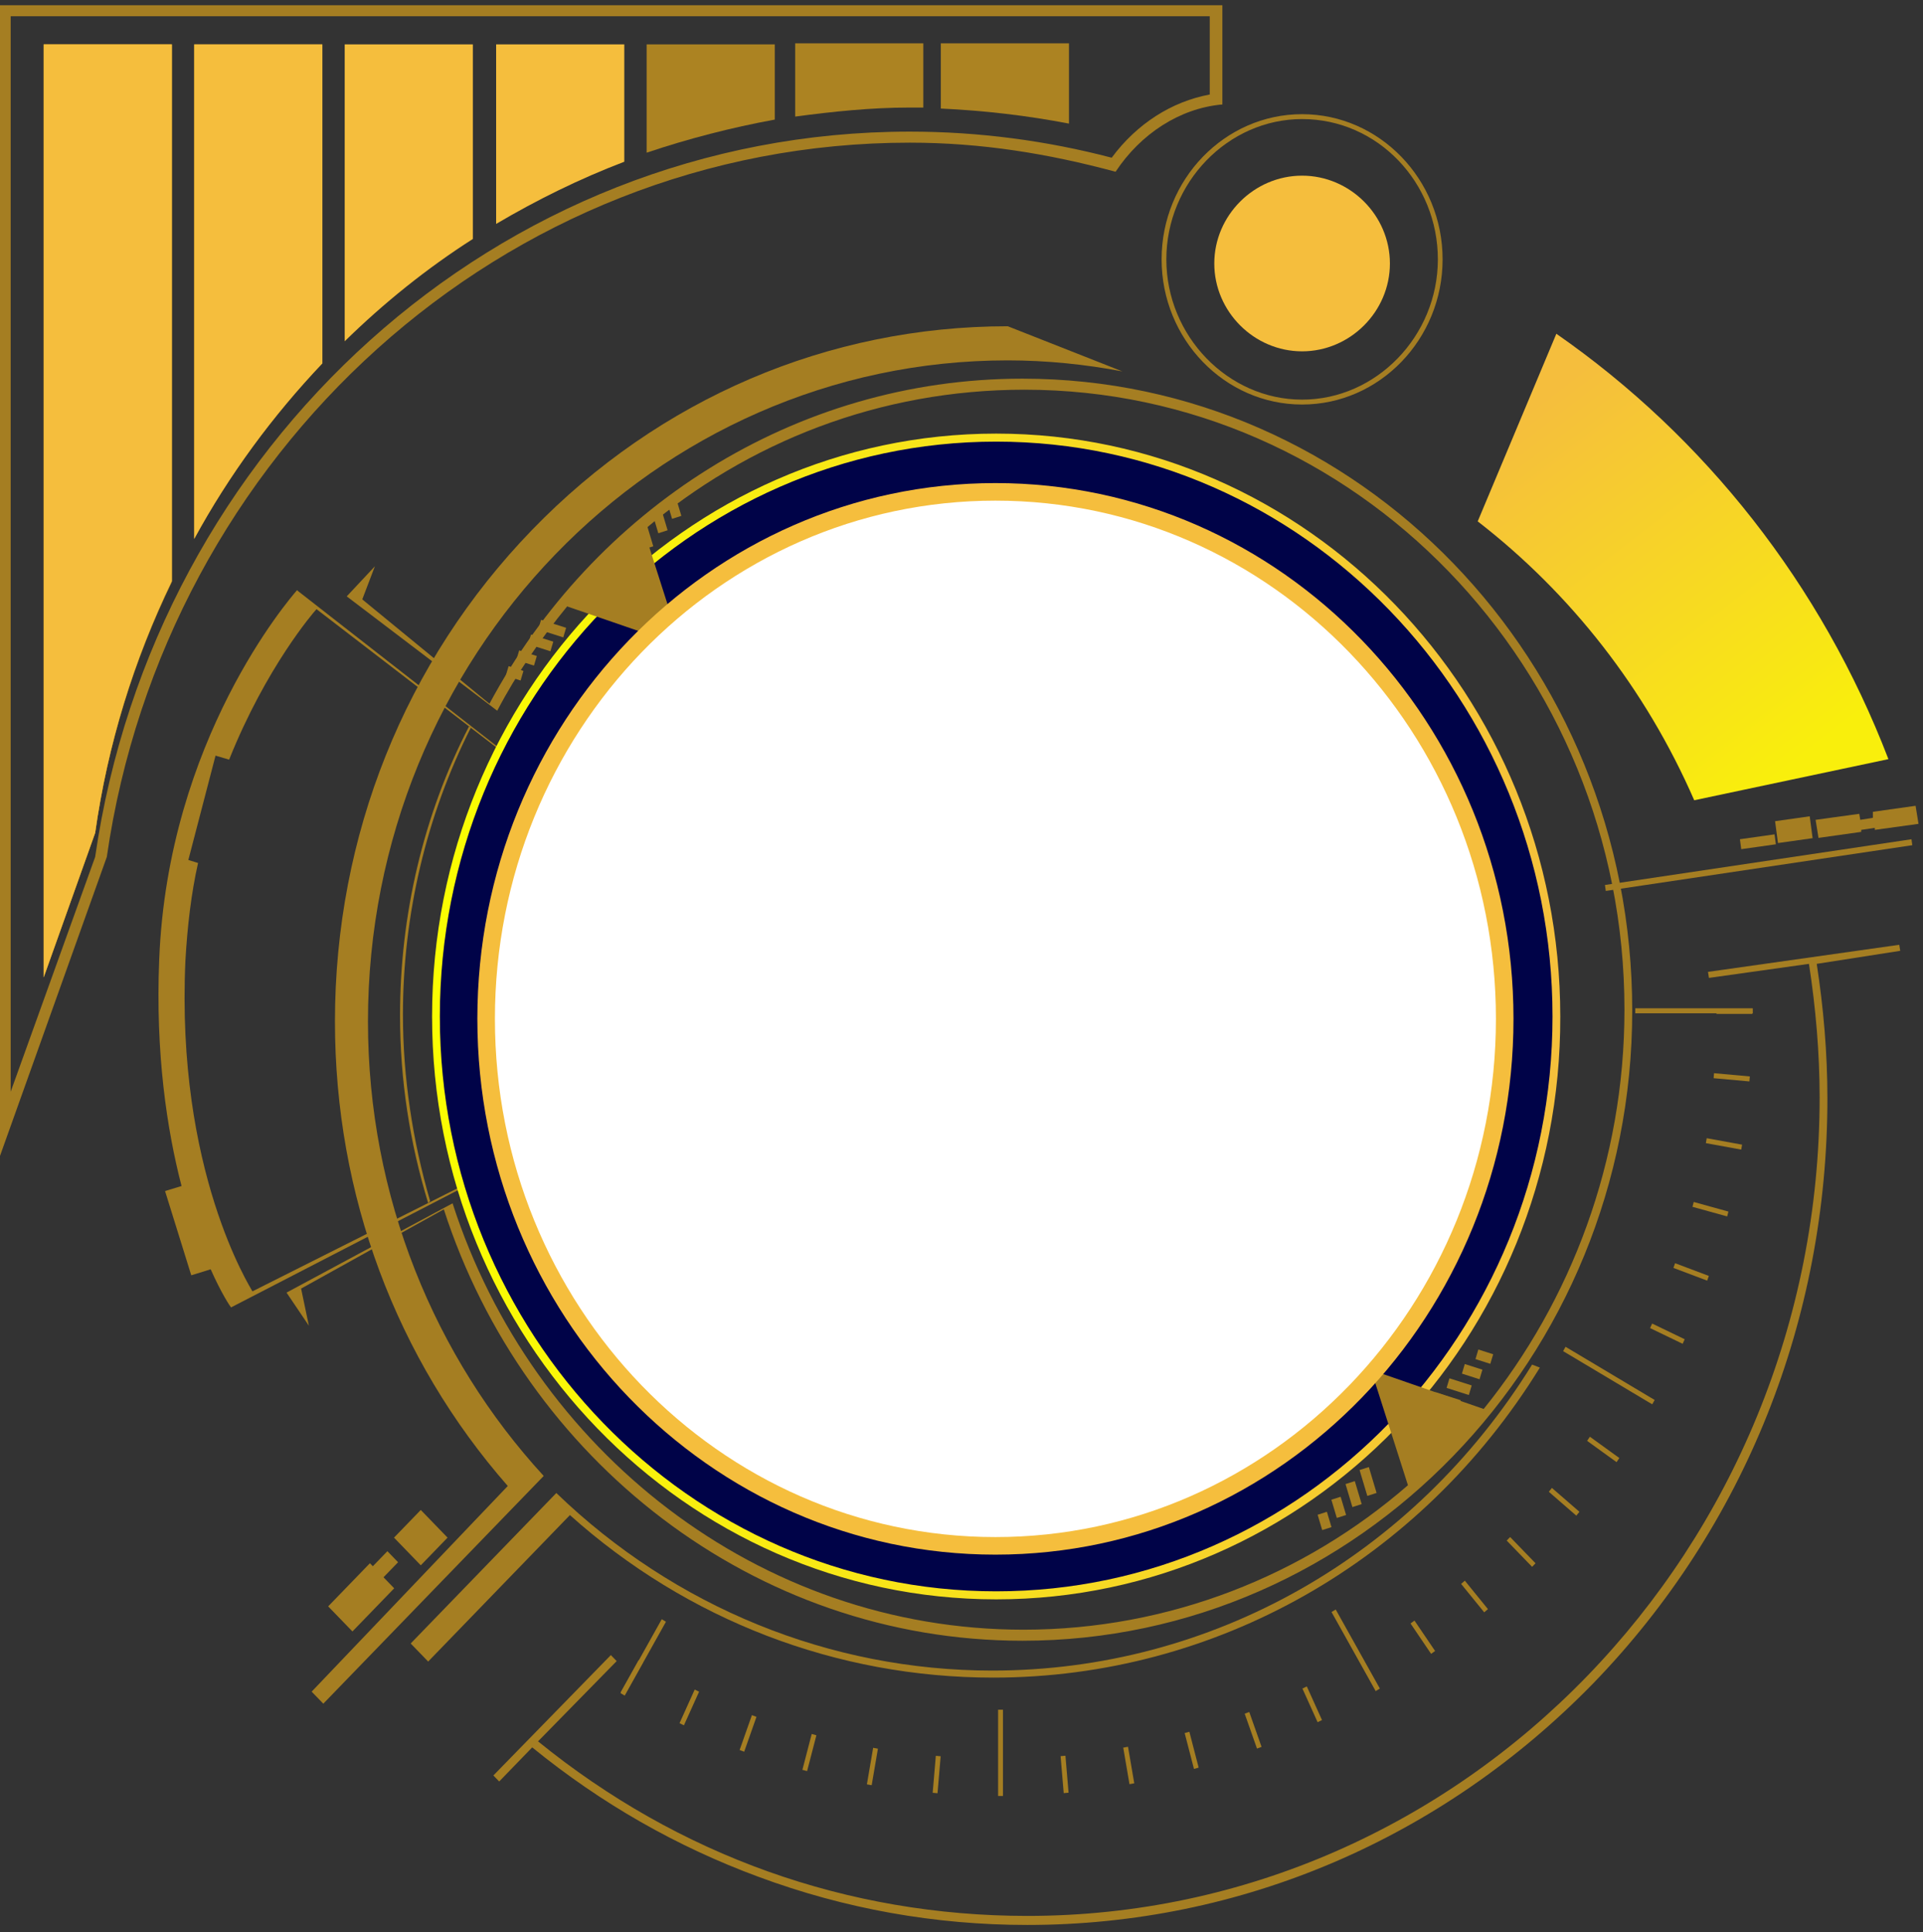 <svg width="219" height="220" viewBox="0 0 219 220" fill="none" xmlns="http://www.w3.org/2000/svg">
<rect x="0" y="0" width="219" height="220" fill="#333333" stroke="none"/>
<path d="M28.748 147.025C28.527 146.568 20.013 133.318 21.118 109.332C21.339 105.449 21.782 101.679 22.556 98.253L21.45 97.91L24.546 86.031L26.094 86.488C30.296 75.98 35.714 69.698 36.045 69.355L72.313 97.225L33.945 67.299L33.834 67.185C32.95 68.213 19.128 84.204 18.133 109.218C17.691 119.955 19.017 128.635 20.676 135.032L18.796 135.603L21.782 145.197L23.993 144.512C25.209 147.253 26.205 148.738 26.315 148.852L69.438 126.579L28.748 147.025Z" fill="#A57E22"/>
<path d="M152.682 115.062V116.204H160.422V115.062H152.682Z" fill="#A57E22"/>
<path d="M113.998 156.163H112.893V164.158H113.998V156.163Z" fill="#A57E22"/>
<path d="M113.556 92.542C105.816 92.542 98.96 96.654 94.98 102.822H97.744C101.393 97.91 107.143 94.826 113.666 94.826C124.834 94.826 133.79 104.192 133.79 115.614C133.79 127.151 124.724 136.402 113.666 136.402C107.143 136.402 101.282 133.204 97.633 128.179H94.869C98.85 134.461 105.816 138.687 113.666 138.687C126.05 138.687 136.002 128.293 136.002 115.614C135.891 102.822 125.829 92.542 113.556 92.542Z" fill="#F5BE3D"/>
<path d="M115.989 140.4C115.215 140.514 114.33 140.514 113.556 140.514C100.177 140.514 89.341 129.321 89.341 115.5C89.341 101.679 100.177 90.486 113.556 90.486C126.936 90.486 137.772 101.679 137.772 115.5C137.772 115.614 137.772 115.843 137.772 115.957C138.656 116.185 139.541 116.528 140.425 116.871C140.425 116.414 140.425 115.957 140.425 115.5C140.425 100.195 128.373 87.745 113.556 87.745C98.74 87.745 86.688 100.195 86.688 115.5C86.688 130.806 98.74 143.256 113.556 143.256C114.773 143.256 115.878 143.141 117.095 143.027C116.652 142.228 116.21 141.314 115.989 140.4Z" fill="#F5BE3D"/>
<path d="M97.189 147.482L101.502 143.027C95.862 140.4 91.218 135.946 88.233 130.463L84.031 134.803C87.238 140.172 91.771 144.512 97.189 147.482Z" fill="#F5BE3D"/>
<path d="M122.625 80.777L117.76 85.803C131.581 87.859 142.196 99.966 142.749 114.701L147.946 109.332C145.513 95.397 135.562 84.318 122.625 80.777Z" fill="#F5BE3D"/>
<path d="M113.556 75.866C92.326 75.866 75.188 93.684 75.188 115.5C75.188 126.808 79.721 136.974 87.019 144.169L88.346 142.685C81.379 135.831 77.178 126.237 77.178 115.5C77.178 94.712 93.542 77.807 113.666 77.807C130.142 77.807 143.963 89.001 148.607 104.421H149.602C150.597 107.962 151.371 111.617 151.371 115.5C151.371 129.778 143.963 142.228 132.906 148.967L132.021 148.053C126.603 151.365 120.301 153.193 113.666 153.193C105.374 153.193 97.744 150.337 91.663 145.54L90.446 147.139C96.86 152.165 104.931 155.249 113.666 155.249C134.896 155.249 152.035 137.43 152.035 115.614C151.924 93.684 134.786 75.866 113.556 75.866Z" fill="url(#paint0_linear_1120_7244)"/>
<path d="M113.998 66.957H112.893V74.952H113.998V66.957Z" fill="#A57E22"/>
<path d="M110.291 71.029L109.189 71.129L109.546 75.339L110.648 75.24L110.291 71.029Z" fill="#A57E22"/>
<path d="M106.55 71.448L105.461 71.646L106.171 75.808L107.26 75.61L106.55 71.448Z" fill="#A57E22"/>
<path d="M102.832 72.233L101.764 72.529L102.822 76.611L103.89 76.315L102.832 72.233Z" fill="#A57E22"/>
<path d="M99.268 73.42L98.228 73.811L99.628 77.782L100.667 77.391L99.268 73.42Z" fill="#A57E22"/>
<path d="M95.725 74.784L94.723 75.266L96.452 79.097L97.454 78.614L95.725 74.784Z" fill="#A57E22"/>
<path d="M92.337 76.566L91.379 77.137L93.424 80.797L94.381 80.226L92.337 76.566Z" fill="#A57E22"/>
<path d="M89.046 78.596L88.141 79.251L90.487 82.713L91.393 82.058L89.046 78.596Z" fill="#A57E22"/>
<path d="M86.054 80.941L85.207 81.675L87.766 84.825L88.613 84.091L86.054 80.941Z" fill="#A57E22"/>
<path d="M81.573 81.671L80.791 82.478L85.405 87.243L86.186 86.436L81.573 81.671Z" fill="#A57E22"/>
<path d="M80.619 86.401L79.908 87.276L83.042 89.993L83.753 89.118L80.619 86.401Z" fill="#A57E22"/>
<path d="M78.388 89.405L77.754 90.34L81.105 92.765L81.739 91.829L78.388 89.405Z" fill="#A57E22"/>
<path d="M76.317 92.755L75.764 93.744L79.307 95.857L79.859 94.868L76.317 92.755Z" fill="#A57E22"/>
<path d="M74.45 96.104L73.982 97.139L77.69 98.926L78.158 97.891L74.45 96.104Z" fill="#A57E22"/>
<path d="M72.906 99.783L72.527 100.856L76.371 102.302L76.75 101.229L72.906 99.783Z" fill="#A57E22"/>
<path d="M71.759 103.395L71.473 104.498L75.317 105.562L75.604 104.459L71.759 103.395Z" fill="#A57E22"/>
<path d="M70.901 107.176L70.709 108.3L74.629 109.014L74.821 107.889L70.901 107.176Z" fill="#A57E22"/>
<path d="M70.448 111.131L70.352 112.269L74.427 112.637L74.523 111.499L70.448 111.131Z" fill="#A57E22"/>
<path d="M70.343 118.913L70.439 120.051L74.515 119.683L74.419 118.545L70.343 118.913Z" fill="#A57E22"/>
<path d="M70.754 122.827L70.945 123.952L74.974 123.218L74.782 122.094L70.754 122.827Z" fill="#A57E22"/>
<path d="M71.554 126.64L71.84 127.744L75.791 126.65L75.505 125.547L71.554 126.64Z" fill="#A57E22"/>
<path d="M72.653 130.317L73.031 131.391L76.876 129.945L76.498 128.871L72.653 130.317Z" fill="#A57E22"/>
<path d="M73.972 133.911L74.439 134.946L78.147 133.16L77.68 132.125L73.972 133.911Z" fill="#A57E22"/>
<path d="M75.721 137.371L76.273 138.36L79.817 136.247L79.264 135.258L75.721 137.371Z" fill="#A57E22"/>
<path d="M77.666 140.792L78.301 141.728L81.652 139.303L81.018 138.368L77.666 140.792Z" fill="#A57E22"/>
<path d="M79.914 143.844L80.625 144.719L83.76 142.003L83.049 141.128L79.914 143.844Z" fill="#A57E22"/>
<path d="M82.447 146.79L83.228 147.598L86.122 144.61L85.34 143.802L82.447 146.79Z" fill="#A57E22"/>
<path d="M85.188 149.473L86.035 150.207L88.665 146.969L87.817 146.235L85.188 149.473Z" fill="#A57E22"/>
<path d="M88.131 151.871L89.037 152.526L91.383 149.064L90.478 148.409L88.131 151.871Z" fill="#A57E22"/>
<path d="M91.369 153.996L92.326 154.567L94.372 150.907L93.414 150.336L91.369 153.996Z" fill="#A57E22"/>
<path d="M94.705 155.81L95.707 156.292L97.389 152.566L96.387 152.083L94.705 155.81Z" fill="#A57E22"/>
<path d="M98.135 157.416L99.174 157.807L100.573 153.836L99.534 153.445L98.135 157.416Z" fill="#A57E22"/>
<path d="M101.723 158.6L102.791 158.896L103.849 154.813L102.781 154.518L101.723 158.6Z" fill="#A57E22"/>
<path d="M105.397 159.513L106.486 159.712L107.197 155.55L106.108 155.351L105.397 159.513Z" fill="#A57E22"/>
<path d="M109.16 160.125L110.262 160.224L110.607 156.128L109.506 156.029L109.16 160.125Z" fill="#A57E22"/>
<path d="M116.713 160.23L117.814 160.13L117.458 155.92L116.357 156.019L116.713 160.23Z" fill="#A57E22"/>
<path d="M120.38 159.767L121.469 159.569L120.777 155.52L119.688 155.718L120.38 159.767Z" fill="#A57E22"/>
<path d="M124.143 158.954L125.211 158.658L124.153 154.576L123.084 154.871L124.143 158.954Z" fill="#A57E22"/>
<path d="M127.803 157.812L128.842 157.421L127.443 153.45L126.404 153.841L127.803 157.812Z" fill="#A57E22"/>
<path d="M131.308 156.318L132.311 155.835L130.582 152.005L129.58 152.488L131.308 156.318Z" fill="#A57E22"/>
<path d="M134.693 154.57L135.65 153.999L133.604 150.339L132.647 150.911L134.693 154.57Z" fill="#A57E22"/>
<path d="M137.832 152.632L138.738 151.977L136.392 148.515L135.486 149.17L137.832 152.632Z" fill="#A57E22"/>
<path d="M140.835 150.208L141.682 149.474L139.052 146.237L138.205 146.971L140.835 150.208Z" fill="#A57E22"/>
<path d="M143.613 147.641L144.395 146.833L141.501 143.845L140.719 144.652L143.613 147.641Z" fill="#A57E22"/>
<path d="M146.254 144.801L146.965 143.926L143.831 141.21L143.12 142.085L146.254 144.801Z" fill="#A57E22"/>
<path d="M148.596 141.741L149.23 140.806L145.879 138.381L145.245 139.317L148.596 141.741Z" fill="#A57E22"/>
<path d="M150.769 138.455L151.322 137.466L147.78 135.353L147.227 136.342L150.769 138.455Z" fill="#A57E22"/>
<path d="M152.464 134.988L152.932 133.953L149.324 132.215L148.857 133.251L152.464 134.988Z" fill="#A57E22"/>
<path d="M153.901 131.472L154.279 130.399L150.435 128.953L150.057 130.027L153.901 131.472Z" fill="#A57E22"/>
<path d="M155.186 127.812L155.473 126.709L151.628 125.644L151.341 126.747L155.186 127.812Z" fill="#A57E22"/>
<path d="M155.964 123.966L156.156 122.842L152.127 122.107L151.935 123.232L155.964 123.966Z" fill="#A57E22"/>
<path d="M156.603 120.089L156.699 118.951L152.624 118.583L152.527 119.721L156.603 120.089Z" fill="#A57E22"/>
<path d="M156.698 112.269L156.602 111.131L152.526 111.498L152.622 112.636L156.698 112.269Z" fill="#A57E22"/>
<path d="M156.235 108.42L156.043 107.295L152.014 108.028L152.206 109.153L156.235 108.42Z" fill="#A57E22"/>
<path d="M155.499 104.6L155.213 103.497L151.368 104.561L151.654 105.665L155.499 104.6Z" fill="#A57E22"/>
<path d="M154.402 100.858L154.023 99.784L150.179 101.23L150.557 102.303L154.402 100.858Z" fill="#A57E22"/>
<path d="M152.965 97.258L152.498 96.223L148.79 98.009L149.257 99.044L152.965 97.258Z" fill="#A57E22"/>
<path d="M151.303 93.786L150.75 92.797L147.207 94.911L147.76 95.9L151.303 93.786Z" fill="#A57E22"/>
<path d="M149.246 90.409L148.611 89.474L145.26 91.898L145.895 92.833L149.246 90.409Z" fill="#A57E22"/>
<path d="M146.98 87.3L146.27 86.426L143.136 89.143L143.847 90.017L146.98 87.3Z" fill="#A57E22"/>
<path d="M144.475 84.401L143.693 83.593L140.8 86.581L141.582 87.389L144.475 84.401Z" fill="#A57E22"/>
<path d="M143.445 79.68L142.598 78.946L138.334 84.197L139.181 84.931L143.445 79.68Z" fill="#A57E22"/>
<path d="M138.81 79.315L137.904 78.66L135.558 82.122L136.463 82.777L138.81 79.315Z" fill="#A57E22"/>
<path d="M135.626 77.103L134.668 76.531L132.622 80.191L133.58 80.762L135.626 77.103Z" fill="#A57E22"/>
<path d="M132.315 75.254L131.312 74.771L129.583 78.601L130.585 79.084L132.315 75.254Z" fill="#A57E22"/>
<path d="M128.812 73.763L127.773 73.373L126.412 77.237L127.451 77.627L128.812 73.763Z" fill="#A57E22"/>
<path d="M125.232 72.557L124.164 72.261L123.133 76.233L124.201 76.529L125.232 72.557Z" fill="#A57E22"/>
<path d="M121.524 71.655L120.436 71.457L119.725 75.619L120.814 75.817L121.524 71.655Z" fill="#A57E22"/>
<path d="M117.82 71.124L116.719 71.024L116.362 75.234L117.464 75.334L117.82 71.124Z" fill="#A57E22"/>
<path d="M66.463 115.135V116.277H74.203V115.135H66.463Z" fill="#A57E22"/>
<path d="M113.446 49.824C78.174 49.824 49.647 79.292 49.647 115.729C49.647 152.165 78.174 181.634 113.446 181.634C148.719 181.634 177.246 152.165 177.246 115.729C177.246 79.292 148.719 49.824 113.446 49.824ZM113.446 173.067C82.818 173.067 57.939 147.368 57.939 115.729C57.939 84.09 82.818 58.39 113.446 58.39C144.075 58.39 168.953 84.09 168.953 115.729C169.064 147.482 144.185 173.067 113.446 173.067Z" fill="#000348"/>
<path d="M48.763 136.974C46.662 130.12 45.557 122.924 45.557 115.614C45.557 104.192 48.21 92.77 53.407 82.719L53.628 82.833C48.542 92.885 45.888 104.192 45.888 115.5C45.888 122.696 46.994 129.892 48.984 136.745L48.763 136.974Z" fill="#A57E22"/>
<path d="M113.446 170.212C84.365 170.212 60.703 145.769 60.703 115.729C60.703 85.689 84.365 61.245 113.446 61.245C142.526 61.245 166.189 85.689 166.189 115.729C166.299 145.769 142.526 170.212 113.446 170.212ZM113.446 64.444C86.024 64.444 63.799 87.402 63.799 115.729C63.799 144.055 86.024 167.013 113.446 167.013C140.868 167.013 163.093 144.055 163.093 115.729C163.093 87.402 140.868 64.444 113.446 64.444Z" fill="#A57E22"/>
<path d="M113.447 173.638C82.597 173.638 57.387 147.71 57.387 115.729C57.387 83.861 82.487 57.819 113.447 57.819C144.296 57.819 169.506 83.747 169.506 115.729C169.506 147.596 144.407 173.638 113.447 173.638ZM113.447 58.847C83.039 58.847 58.382 84.318 58.382 115.729C58.382 147.139 83.039 172.61 113.447 172.61C143.854 172.61 168.511 147.139 168.511 115.729C168.511 84.318 143.854 58.847 113.447 58.847Z" fill="url(#paint1_linear_1120_7244)"/>
<path d="M113.449 182.091C77.956 182.091 49.207 152.279 49.207 115.729C49.207 79.064 78.066 49.367 113.449 49.367C148.943 49.367 177.691 79.178 177.691 115.729C177.802 152.393 148.943 182.091 113.449 182.091ZM113.449 50.28C78.508 50.28 50.092 79.635 50.092 115.729C50.092 151.822 78.508 181.177 113.449 181.177C148.39 181.177 176.807 151.822 176.807 115.729C176.807 79.635 148.39 50.28 113.449 50.28Z" fill="url(#paint2_linear_1120_7244)"/>
<path d="M115.546 82.947C115.546 83.747 114.993 84.318 114.219 84.318C113.445 84.318 112.893 83.747 112.893 82.947C112.893 82.148 113.445 81.577 114.219 81.577C114.993 81.577 115.546 82.148 115.546 82.947Z" fill="#F5BE3D"/>
<path d="M109.686 83.176C109.797 83.747 109.465 84.204 108.912 84.318C108.359 84.432 107.917 84.09 107.806 83.518C107.696 82.947 108.027 82.49 108.58 82.376C109.133 82.376 109.576 82.719 109.686 83.176Z" fill="#F5BE3D"/>
<path d="M104.71 84.432C104.931 85.118 104.599 85.917 103.936 86.145C103.272 86.374 102.498 86.031 102.277 85.346C102.056 84.661 102.388 83.861 103.051 83.633C103.715 83.29 104.489 83.747 104.71 84.432Z" fill="#F5BE3D"/>
<path d="M99.293 86.831C99.514 87.288 99.403 87.859 98.961 88.201C98.519 88.43 97.966 88.316 97.634 87.859C97.413 87.402 97.523 86.831 97.966 86.488C98.408 86.145 98.961 86.374 99.293 86.831Z" fill="#F5BE3D"/>
<path d="M94.979 89.686C95.421 90.257 95.422 91.171 94.869 91.628C94.316 92.085 93.431 92.085 92.989 91.514C92.547 90.943 92.547 90.029 93.1 89.572C93.652 89.001 94.537 89.115 94.979 89.686Z" fill="#F5BE3D"/>
<path d="M90.669 93.798C91.111 94.141 91.111 94.712 90.779 95.169C90.448 95.626 89.895 95.626 89.453 95.283C89.01 94.94 89.01 94.369 89.342 93.912C89.674 93.57 90.227 93.456 90.669 93.798Z" fill="#F5BE3D"/>
<path d="M87.573 98.024C88.237 98.367 88.458 99.281 88.016 99.852C87.684 100.537 86.799 100.766 86.247 100.309C85.583 99.966 85.362 99.052 85.804 98.481C86.136 97.91 86.91 97.682 87.573 98.024Z" fill="#F5BE3D"/>
<path d="M84.918 103.507C85.36 103.735 85.692 104.192 85.47 104.763C85.249 105.22 84.807 105.563 84.254 105.335C83.812 105.106 83.48 104.649 83.701 104.078C83.812 103.621 84.365 103.279 84.918 103.507Z" fill="#F5BE3D"/>
<path d="M83.371 108.533C84.034 108.647 84.587 109.332 84.477 110.132C84.366 110.817 83.703 111.388 82.928 111.274C82.265 111.16 81.712 110.474 81.823 109.675C81.933 108.875 82.597 108.418 83.371 108.533Z" fill="#F5BE3D"/>
<path d="M82.597 114.586C83.15 114.586 83.482 115.043 83.482 115.5C83.482 116.071 83.04 116.414 82.597 116.414C82.045 116.414 81.713 115.957 81.713 115.5C81.713 115.043 82.155 114.586 82.597 114.586Z" fill="#F5BE3D"/>
<path d="M82.927 119.955C83.591 119.841 84.365 120.297 84.475 121.097C84.586 121.782 84.144 122.582 83.37 122.696C82.706 122.81 81.932 122.353 81.822 121.554C81.711 120.754 82.153 120.069 82.927 119.955Z" fill="#F5BE3D"/>
<path d="M84.255 125.894C84.697 125.666 85.25 126.008 85.471 126.465C85.692 126.922 85.361 127.493 84.918 127.722C84.476 127.95 83.923 127.607 83.702 127.151C83.481 126.58 83.702 126.008 84.255 125.894Z" fill="#F5BE3D"/>
<path d="M102.608 145.997C102.829 145.54 103.272 145.197 103.824 145.426C104.267 145.654 104.598 146.111 104.377 146.682C104.156 147.139 103.714 147.482 103.161 147.253C102.608 147.025 102.387 146.454 102.608 145.997Z" fill="url(#paint3_linear_1120_7244)"/>
<path d="M107.474 147.596C107.584 146.911 108.248 146.34 109.022 146.454C109.685 146.568 110.238 147.253 110.128 148.053C110.017 148.738 109.354 149.309 108.58 149.195C107.806 148.967 107.363 148.281 107.474 147.596Z" fill="url(#paint4_linear_1120_7244)"/>
<path d="M113.225 148.281C113.225 147.71 113.667 147.253 114.22 147.253C114.773 147.253 115.215 147.71 115.215 148.281C115.215 148.852 114.773 149.309 114.22 149.309C113.667 149.309 113.225 148.852 113.225 148.281Z" fill="url(#paint5_linear_1120_7244)"/>
<path d="M118.532 148.053C118.422 147.368 118.864 146.568 119.638 146.454C120.302 146.34 121.076 146.796 121.186 147.596C121.297 148.281 120.854 149.081 120.08 149.195C119.306 149.195 118.643 148.738 118.532 148.053Z" fill="url(#paint6_linear_1120_7244)"/>
<path d="M124.281 146.682C124.06 146.225 124.392 145.654 124.834 145.426C125.276 145.197 125.829 145.54 126.05 145.997C126.272 146.454 125.94 147.025 125.498 147.253C124.945 147.368 124.392 147.139 124.281 146.682Z" fill="url(#paint7_linear_1120_7244)"/>
<path d="M128.925 144.626C128.594 143.941 128.815 143.141 129.368 142.799C130.031 142.456 130.805 142.685 131.137 143.256C131.469 143.941 131.247 144.741 130.695 145.083C130.142 145.426 129.368 145.197 128.925 144.626Z" fill="url(#paint8_linear_1120_7244)"/>
<path d="M133.902 141.2C133.571 140.743 133.571 140.172 134.013 139.829C134.455 139.486 135.008 139.486 135.34 139.943C135.672 140.4 135.672 140.971 135.229 141.314C134.787 141.657 134.234 141.657 133.902 141.2Z" fill="url(#paint9_linear_1120_7244)"/>
<path d="M137.662 137.659C137.109 137.202 136.998 136.288 137.551 135.717C137.993 135.146 138.878 135.032 139.431 135.603C139.984 136.06 140.094 136.974 139.541 137.545C139.099 138.002 138.214 138.116 137.662 137.659Z" fill="url(#paint10_linear_1120_7244)"/>
<path d="M141.2 132.747C140.758 132.519 140.647 131.948 140.868 131.377C141.09 130.92 141.642 130.806 142.195 131.034C142.638 131.263 142.748 131.834 142.527 132.405C142.195 132.862 141.642 132.976 141.2 132.747Z" fill="url(#paint11_linear_1120_7244)"/>
<path d="M143.52 128.064C142.857 127.836 142.525 127.036 142.746 126.351C142.967 125.666 143.741 125.323 144.405 125.551C145.068 125.78 145.4 126.579 145.179 127.265C144.957 127.95 144.294 128.293 143.52 128.064Z" fill="url(#paint12_linear_1120_7244)"/>
<path d="M145.289 122.239C144.736 122.125 144.405 121.668 144.515 121.097C144.626 120.526 145.068 120.183 145.621 120.297C146.174 120.412 146.506 120.868 146.395 121.44C146.284 121.896 145.842 122.353 145.289 122.239Z" fill="url(#paint13_linear_1120_7244)"/>
<path d="M145.954 116.985C145.18 116.985 144.627 116.414 144.627 115.614C144.627 114.815 145.18 114.244 145.954 114.244C146.728 114.244 147.281 114.815 147.281 115.614C147.281 116.3 146.617 116.985 145.954 116.985Z" fill="url(#paint14_linear_1120_7244)"/>
<path d="M116.446 43.112C90.351 43.112 67.573 58.075 55.742 80.12L41.257 68.241L42.695 64.472L39.488 67.898L56.627 80.919C58.838 76.693 61.603 72.695 64.588 69.04L77.525 73.495L73.323 60.36C85.154 50.308 100.192 44.369 116.667 44.369C154.372 44.369 185.001 76.008 185.001 114.957C185.001 132.204 178.919 148.081 168.968 160.417L156.141 155.962L160.343 169.097C148.512 179.377 133.142 185.545 116.557 185.545C86.371 185.545 60.607 165.1 51.541 137.001L32.633 147.167L35.176 150.936L34.291 146.71L50.545 137.687C59.723 166.128 85.818 186.802 116.446 186.802C154.704 186.802 185.885 154.591 185.885 115.071C185.885 75.208 154.704 43.112 116.446 43.112Z" fill="#A57E22"/>
<path d="M155.89 167.029L154.834 167.366L155.716 170.313L156.772 169.975L155.89 167.029Z" fill="#A57E22"/>
<path d="M154.291 168.628L153.234 168.966L154.018 171.585L155.075 171.247L154.291 168.628Z" fill="#A57E22"/>
<path d="M152.679 170.411L151.623 170.748L152.243 172.822L153.3 172.485L152.679 170.411Z" fill="#A57E22"/>
<path d="M151.113 172.122L150.057 172.459L150.579 174.205L151.636 173.868L151.113 172.122Z" fill="#A57E22"/>
<path d="M166.029 160.513L166.355 159.422L163.503 158.511L163.177 159.602L166.029 160.513Z" fill="#A57E22"/>
<path d="M167.279 158.827L167.605 157.736L165.07 156.926L164.744 158.017L167.279 158.827Z" fill="#A57E22"/>
<path d="M168.497 157.033L168.824 155.941L166.817 155.3L166.491 156.391L168.497 157.033Z" fill="#A57E22"/>
<path d="M169.724 155.277L170.051 154.186L168.361 153.646L168.034 154.737L169.724 155.277Z" fill="#A57E22"/>
<path d="M71.774 64.071L72.83 63.734L71.948 60.788L70.892 61.125L71.774 64.071Z" fill="#A57E22"/>
<path d="M73.34 62.533L74.397 62.196L73.612 59.577L72.556 59.914L73.34 62.533Z" fill="#A57E22"/>
<path d="M74.973 60.711L76.029 60.374L75.409 58.3L74.352 58.638L74.973 60.711Z" fill="#A57E22"/>
<path d="M76.539 59.071L77.596 58.734L77.073 56.988L76.016 57.325L76.539 59.071Z" fill="#A57E22"/>
<path d="M61.621 70.567L61.295 71.658L64.147 72.569L64.474 71.478L61.621 70.567Z" fill="#A57E22"/>
<path d="M60.475 72.248L60.148 73.339L62.684 74.149L63.01 73.058L60.475 72.248Z" fill="#A57E22"/>
<path d="M59.129 74.049L58.803 75.14L60.81 75.781L61.136 74.69L59.129 74.049Z" fill="#A57E22"/>
<path d="M57.923 75.846L57.596 76.937L59.286 77.477L59.613 76.386L57.923 75.846Z" fill="#A57E22"/>
<path d="M148.289 46.056C139.48 46.056 132.289 38.628 132.289 29.528C132.289 20.428 139.48 13 148.289 13C157.098 13 164.289 20.428 164.289 29.528C164.289 38.628 157.098 46.056 148.289 46.056ZM148.289 13.557C139.84 13.557 132.828 20.8 132.828 29.528C132.828 38.256 139.84 45.499 148.289 45.499C156.738 45.499 163.75 38.256 163.75 29.528C163.75 20.8 156.918 13.557 148.289 13.557Z" fill="#A57E22"/>
<path d="M158.289 30C158.289 35.472 153.761 40 148.289 40C142.817 40 138.289 35.472 138.289 30C138.289 24.528 142.817 20 148.289 20C153.761 20 158.289 24.528 158.289 30Z" fill="#F5BE3D"/>
<path d="M217.688 95.55L182.779 100.757L182.874 101.435L217.783 96.228L217.688 95.55Z" fill="#A57E22"/>
<path d="M114.772 37.145C94.316 37.145 75.077 45.369 60.592 60.332C46.107 75.295 38.146 95.169 38.146 116.3C38.146 136.06 45.112 154.678 57.828 169.184L35.492 192.599L36.819 193.969L61.919 168.041C49.535 154.563 41.905 136.288 41.905 116.3C41.905 74.838 74.524 41.029 114.772 41.029C119.195 41.029 123.618 41.485 127.82 42.285L114.772 37.145Z" fill="#A57E22"/>
<path d="M44.118 176.608L42.459 178.321L42.128 177.979L37.373 182.89L40.137 185.746L44.892 180.834L43.676 179.578L45.334 177.864L44.118 176.608Z" fill="#A57E22"/>
<path d="M47.92 171.914L44.871 175.064L47.92 178.214L50.97 175.064L47.92 171.914Z" fill="#A57E22"/>
<path d="M174.482 155.363C160.992 177.179 137.993 190.2 113.004 190.2C94.538 190.2 76.847 183.004 63.357 169.983L63.026 170.326L46.772 187.116L48.762 189.172L64.905 172.496C78.284 184.489 95.312 191 113.115 191C138.435 191 161.766 177.75 175.366 155.706L174.482 155.363Z" fill="#A57E22"/>
<path d="M216.406 108.253L216.295 107.567L194.513 110.651L194.623 111.337L206.012 109.738C206.786 114.763 207.228 119.903 207.228 124.929C207.228 176.328 166.759 218.133 117.002 218.133C96.546 218.133 77.307 211.28 61.274 198.258L70.23 189.121L69.567 188.435L56.188 202.142L56.851 202.827L60.61 198.944C68.461 205.34 77.085 210.252 86.374 213.678C96.214 217.333 106.498 219.161 117.002 219.161C141.328 219.161 164.216 209.338 181.465 191.634C198.714 173.815 208.113 150.172 208.113 125.043C208.113 119.903 207.671 114.763 206.897 109.738L216.406 108.253Z" fill="#A57E22"/>
<path d="M211.964 94.712V94.484L213.512 94.255V94.484L218.488 93.798L218.156 91.742L213.291 92.428V93.113L211.854 93.341L211.743 92.656L206.768 93.341L207.099 95.397L211.964 94.712Z" fill="#A57E22"/>
<path d="M202.484 95.985L206.428 95.428L206.098 92.938L202.154 93.496L202.484 95.985Z" fill="#A57E22"/>
<path d="M198.3 96.681L202.244 96.124L202.094 94.993L198.15 95.55L198.3 96.681Z" fill="#A57E22"/>
<path d="M115.547 115.614C115.547 116.757 114.663 117.785 113.447 117.785C112.341 117.785 111.346 116.871 111.346 115.614C111.346 114.472 112.23 113.444 113.447 113.444C114.663 113.444 115.547 114.358 115.547 115.614Z" fill="#A57E22"/>
<path d="M114.221 194.655H113.668V204.478H114.221V194.655Z" fill="#A57E22"/>
<path d="M99.982 199.092L99.438 198.992L98.727 203.154L99.271 203.253L99.982 199.092Z" fill="#A57E22"/>
<path d="M86.15 195.469L85.631 195.273L84.231 199.245L84.751 199.44L86.15 195.469Z" fill="#A57E22"/>
<path d="M73.213 189.292L72.734 189.006L70.688 192.666L71.167 192.951L73.213 189.292Z" fill="#A57E22"/>
<path d="M75.842 184.64L75.363 184.354L70.663 192.762L71.142 193.048L75.842 184.64Z" fill="#A57E22"/>
<path d="M79.616 192.603L79.115 192.362L77.387 196.192L77.888 196.434L79.616 192.603Z" fill="#A57E22"/>
<path d="M92.975 197.566L92.441 197.418L91.381 201.5L91.915 201.648L92.975 197.566Z" fill="#A57E22"/>
<path d="M107.127 199.954L106.576 199.904L106.218 204.114L106.769 204.164L107.127 199.954Z" fill="#A57E22"/>
<path d="M121.336 199.894L120.785 199.944L121.141 204.154L121.692 204.104L121.336 199.894Z" fill="#A57E22"/>
<path d="M135.45 197.166L134.916 197.314L135.975 201.396L136.509 201.248L135.45 197.166Z" fill="#A57E22"/>
<path d="M148.827 192.005L148.326 192.246L150.055 196.076L150.556 195.835L148.827 192.005Z" fill="#A57E22"/>
<path d="M161.088 184.508L160.635 184.835L162.982 188.297L163.435 187.969L161.088 184.508Z" fill="#A57E22"/>
<path d="M171.981 174.996L171.59 175.4L174.483 178.388L174.874 177.984L171.981 174.996Z" fill="#A57E22"/>
<path d="M181.065 163.577L180.748 164.045L184.1 166.469L184.417 166.001L181.065 163.577Z" fill="#A57E22"/>
<path d="M188.154 150.69L187.92 151.208L191.627 152.995L191.861 152.478L188.154 150.69Z" fill="#A57E22"/>
<path d="M192.889 136.848L192.746 137.4L196.698 138.493L196.841 137.942L192.889 136.848Z" fill="#A57E22"/>
<path d="M195.202 122.186L195.154 122.755L199.23 123.123L199.278 122.554L195.202 122.186Z" fill="#A57E22"/>
<path d="M128.464 198.875L127.92 198.974L128.631 203.136L129.175 203.037L128.464 198.875Z" fill="#A57E22"/>
<path d="M142.271 194.915L141.752 195.11L143.152 199.082L143.671 198.886L142.271 194.915Z" fill="#A57E22"/>
<path d="M152.118 183.247L151.639 183.532L156.668 192.535L157.147 192.249L152.118 183.247Z" fill="#A57E22"/>
<path d="M166.822 179.964L166.398 180.331L169.029 183.568L169.452 183.201L166.822 179.964Z" fill="#A57E22"/>
<path d="M176.74 169.405L176.385 169.843L179.517 172.561L179.873 172.124L176.74 169.405Z" fill="#A57E22"/>
<path d="M178.292 153.336L178.016 153.83L188.164 159.886L188.441 159.392L178.292 153.336Z" fill="#A57E22"/>
<path d="M190.767 143.82L190.578 144.356L194.422 145.803L194.611 145.266L190.767 143.82Z" fill="#A57E22"/>
<path d="M194.368 129.588L194.271 130.15L198.3 130.885L198.397 130.322L194.368 129.588Z" fill="#A57E22"/>
<path d="M195.479 114.865V115.436H199.57V114.865H195.479Z" fill="#A57E22"/>
<path d="M186.232 114.796V115.367H199.612V114.796H186.232Z" fill="#A57E22"/>
<path d="M177.245 38L168.289 59.359C178.904 67.583 187.418 78.434 192.947 91.112L215.061 86.429C207.431 66.555 194.163 49.765 177.245 38Z" fill="url(#paint15_linear_1120_7244)"/>
<path d="M139.099 0.594H0V131.605L12.163 97.567C18.797 51.651 57.276 16.243 103.606 16.243C111.788 16.243 119.417 17.499 127.047 19.555C129.922 15.215 134.345 12.359 139.099 11.902H139.21V0.594H139.099ZM126.605 17.956C119.196 16.014 111.456 14.986 103.606 14.986C56.613 14.986 17.581 50.851 10.836 97.567L1.216 124.295V1.851H137.772V10.76C133.46 11.56 129.479 14.072 126.605 17.956Z" fill="#A57E22"/>
<path d="M139.1 11.902H138.989L138.879 11.788H138.989H139.1V11.902Z" fill="#A57E22"/>
<path d="M19.57 66.271V5.049H4.975V111.274L10.835 94.826C12.272 84.775 15.258 75.18 19.57 66.271Z" fill="#A57E22"/>
<path d="M4.975 5.049V111.274L10.835 94.826C12.272 84.661 15.258 75.066 19.57 66.157V5.049H4.975Z" fill="#A57E22"/>
<path d="M22.113 5.049V61.36C26.094 54.05 31.07 47.311 36.709 41.371V5.049H22.113Z" fill="#A57E22"/>
<path d="M4.979 5.049V111.274L10.839 94.826C12.276 84.661 15.262 75.066 19.574 66.157V5.049H4.979Z" fill="#F5BE3D"/>
<path d="M22.117 5.049V61.36C26.098 54.05 31.073 47.311 36.713 41.371V5.049H22.117Z" fill="#F5BE3D"/>
<path d="M39.256 5.049V38.858C43.679 34.518 48.654 30.52 53.851 27.208V5.049H39.256Z" fill="#F5BE3D"/>
<path d="M56.502 5.049V25.495C61.146 22.753 66.011 20.355 71.097 18.413V5.049H56.502Z" fill="#F5BE3D"/>
<path d="M73.641 5.049V17.385C78.395 15.786 83.26 14.529 88.236 13.616V5.049H73.641Z" fill="#AC8322"/>
<path d="M90.557 5.049V13.273C94.869 12.702 99.181 12.245 103.604 12.245C104.157 12.245 104.599 12.245 105.152 12.245V4.935H90.557V5.049Z" fill="#AC8322"/>
<path d="M107.145 5.049V12.359C112.12 12.588 116.985 13.159 121.74 14.073V4.935H107.145V5.049Z" fill="#AC8322"/>
<path d="M113.363 176C81.299 176 55.363 149.104 55.363 116C55.363 82.896 81.299 56 113.363 56C145.428 56 171.363 82.896 171.363 116C171.363 149.104 145.428 176 113.363 176Z" fill="white" stroke="#F5BE3D" stroke-width="2"/>
<defs>
<linearGradient id="paint0_linear_1120_7244" x1="86.576" y1="87.313" x2="142.249" y2="142.049" gradientUnits="userSpaceOnUse">
<stop stop-color="#144355"/>
<stop offset="1" stop-color="#0FF6FA"/>
</linearGradient>
<linearGradient id="paint1_linear_1120_7244" x1="57.47" y1="115.745" x2="169.49" y2="115.745" gradientUnits="userSpaceOnUse">
<stop stop-color="#144355"/>
<stop offset="1" stop-color="#0FF6FA"/>
</linearGradient>
<linearGradient id="paint2_linear_1120_7244" x1="181.013" y1="115.745" x2="46.896" y2="115.745" gradientUnits="userSpaceOnUse">
<stop stop-color="#F5BE3D"/>
<stop offset="1" stop-color="#FAFF00"/>
</linearGradient>
<linearGradient id="paint3_linear_1120_7244" x1="102.745" y1="146.923" x2="104.211" y2="145.732" gradientUnits="userSpaceOnUse">
<stop stop-color="#144355"/>
<stop offset="1" stop-color="#0FF6FA"/>
</linearGradient>
<linearGradient id="paint4_linear_1120_7244" x1="107.941" y1="148.822" x2="109.7" y2="146.792" gradientUnits="userSpaceOnUse">
<stop stop-color="#144355"/>
<stop offset="1" stop-color="#0FF6FA"/>
</linearGradient>
<linearGradient id="paint5_linear_1120_7244" x1="113.764" y1="149.206" x2="114.856" y2="147.375" gradientUnits="userSpaceOnUse">
<stop stop-color="#144355"/>
<stop offset="1" stop-color="#0FF6FA"/>
</linearGradient>
<linearGradient id="paint6_linear_1120_7244" x1="119.329" y1="149.058" x2="120.284" y2="146.519" gradientUnits="userSpaceOnUse">
<stop stop-color="#144355"/>
<stop offset="1" stop-color="#0FF6FA"/>
</linearGradient>
<linearGradient id="paint7_linear_1120_7244" x1="124.946" y1="147.252" x2="125.29" y2="145.36" gradientUnits="userSpaceOnUse">
<stop stop-color="#144355"/>
<stop offset="1" stop-color="#0FF6FA"/>
</linearGradient>
<linearGradient id="paint8_linear_1120_7244" x1="130.107" y1="145.257" x2="130.107" y2="142.535" gradientUnits="userSpaceOnUse">
<stop stop-color="#144355"/>
<stop offset="1" stop-color="#0FF6FA"/>
</linearGradient>
<linearGradient id="paint9_linear_1120_7244" x1="134.789" y1="141.575" x2="134.444" y2="139.683" gradientUnits="userSpaceOnUse">
<stop stop-color="#144355"/>
<stop offset="1" stop-color="#0FF6FA"/>
</linearGradient>
<linearGradient id="paint10_linear_1120_7244" x1="138.978" y1="137.877" x2="138.023" y2="135.339" gradientUnits="userSpaceOnUse">
<stop stop-color="#144355"/>
<stop offset="1" stop-color="#0FF6FA"/>
</linearGradient>
<linearGradient id="paint11_linear_1120_7244" x1="142.157" y1="132.764" x2="141.179" y2="131.124" gradientUnits="userSpaceOnUse">
<stop stop-color="#F5BE3D"/>
<stop offset="1" stop-color="#0FF6FA"/>
</linearGradient>
<linearGradient id="paint12_linear_1120_7244" x1="144.868" y1="127.808" x2="143.109" y2="125.779" gradientUnits="userSpaceOnUse">
<stop stop-color="#144355"/>
<stop offset="1" stop-color="#0FF6FA"/>
</linearGradient>
<linearGradient id="paint13_linear_1120_7244" x1="146.163" y1="121.88" x2="144.697" y2="120.69" gradientUnits="userSpaceOnUse">
<stop stop-color="#144355"/>
<stop offset="1" stop-color="#0FF6FA"/>
</linearGradient>
<linearGradient id="paint14_linear_1120_7244" x1="147.072" y1="116.265" x2="144.753" y2="114.969" gradientUnits="userSpaceOnUse">
<stop stop-color="#144355"/>
<stop offset="1" stop-color="#0FF6FA"/>
</linearGradient>
<linearGradient id="paint15_linear_1120_7244" x1="174.596" y1="46.191" x2="205.335" y2="86.286" gradientUnits="userSpaceOnUse">
<stop stop-color="#F5BE3D"/>
<stop offset="1" stop-color="#F9EF0C"/>
</linearGradient>
</defs>
</svg>
